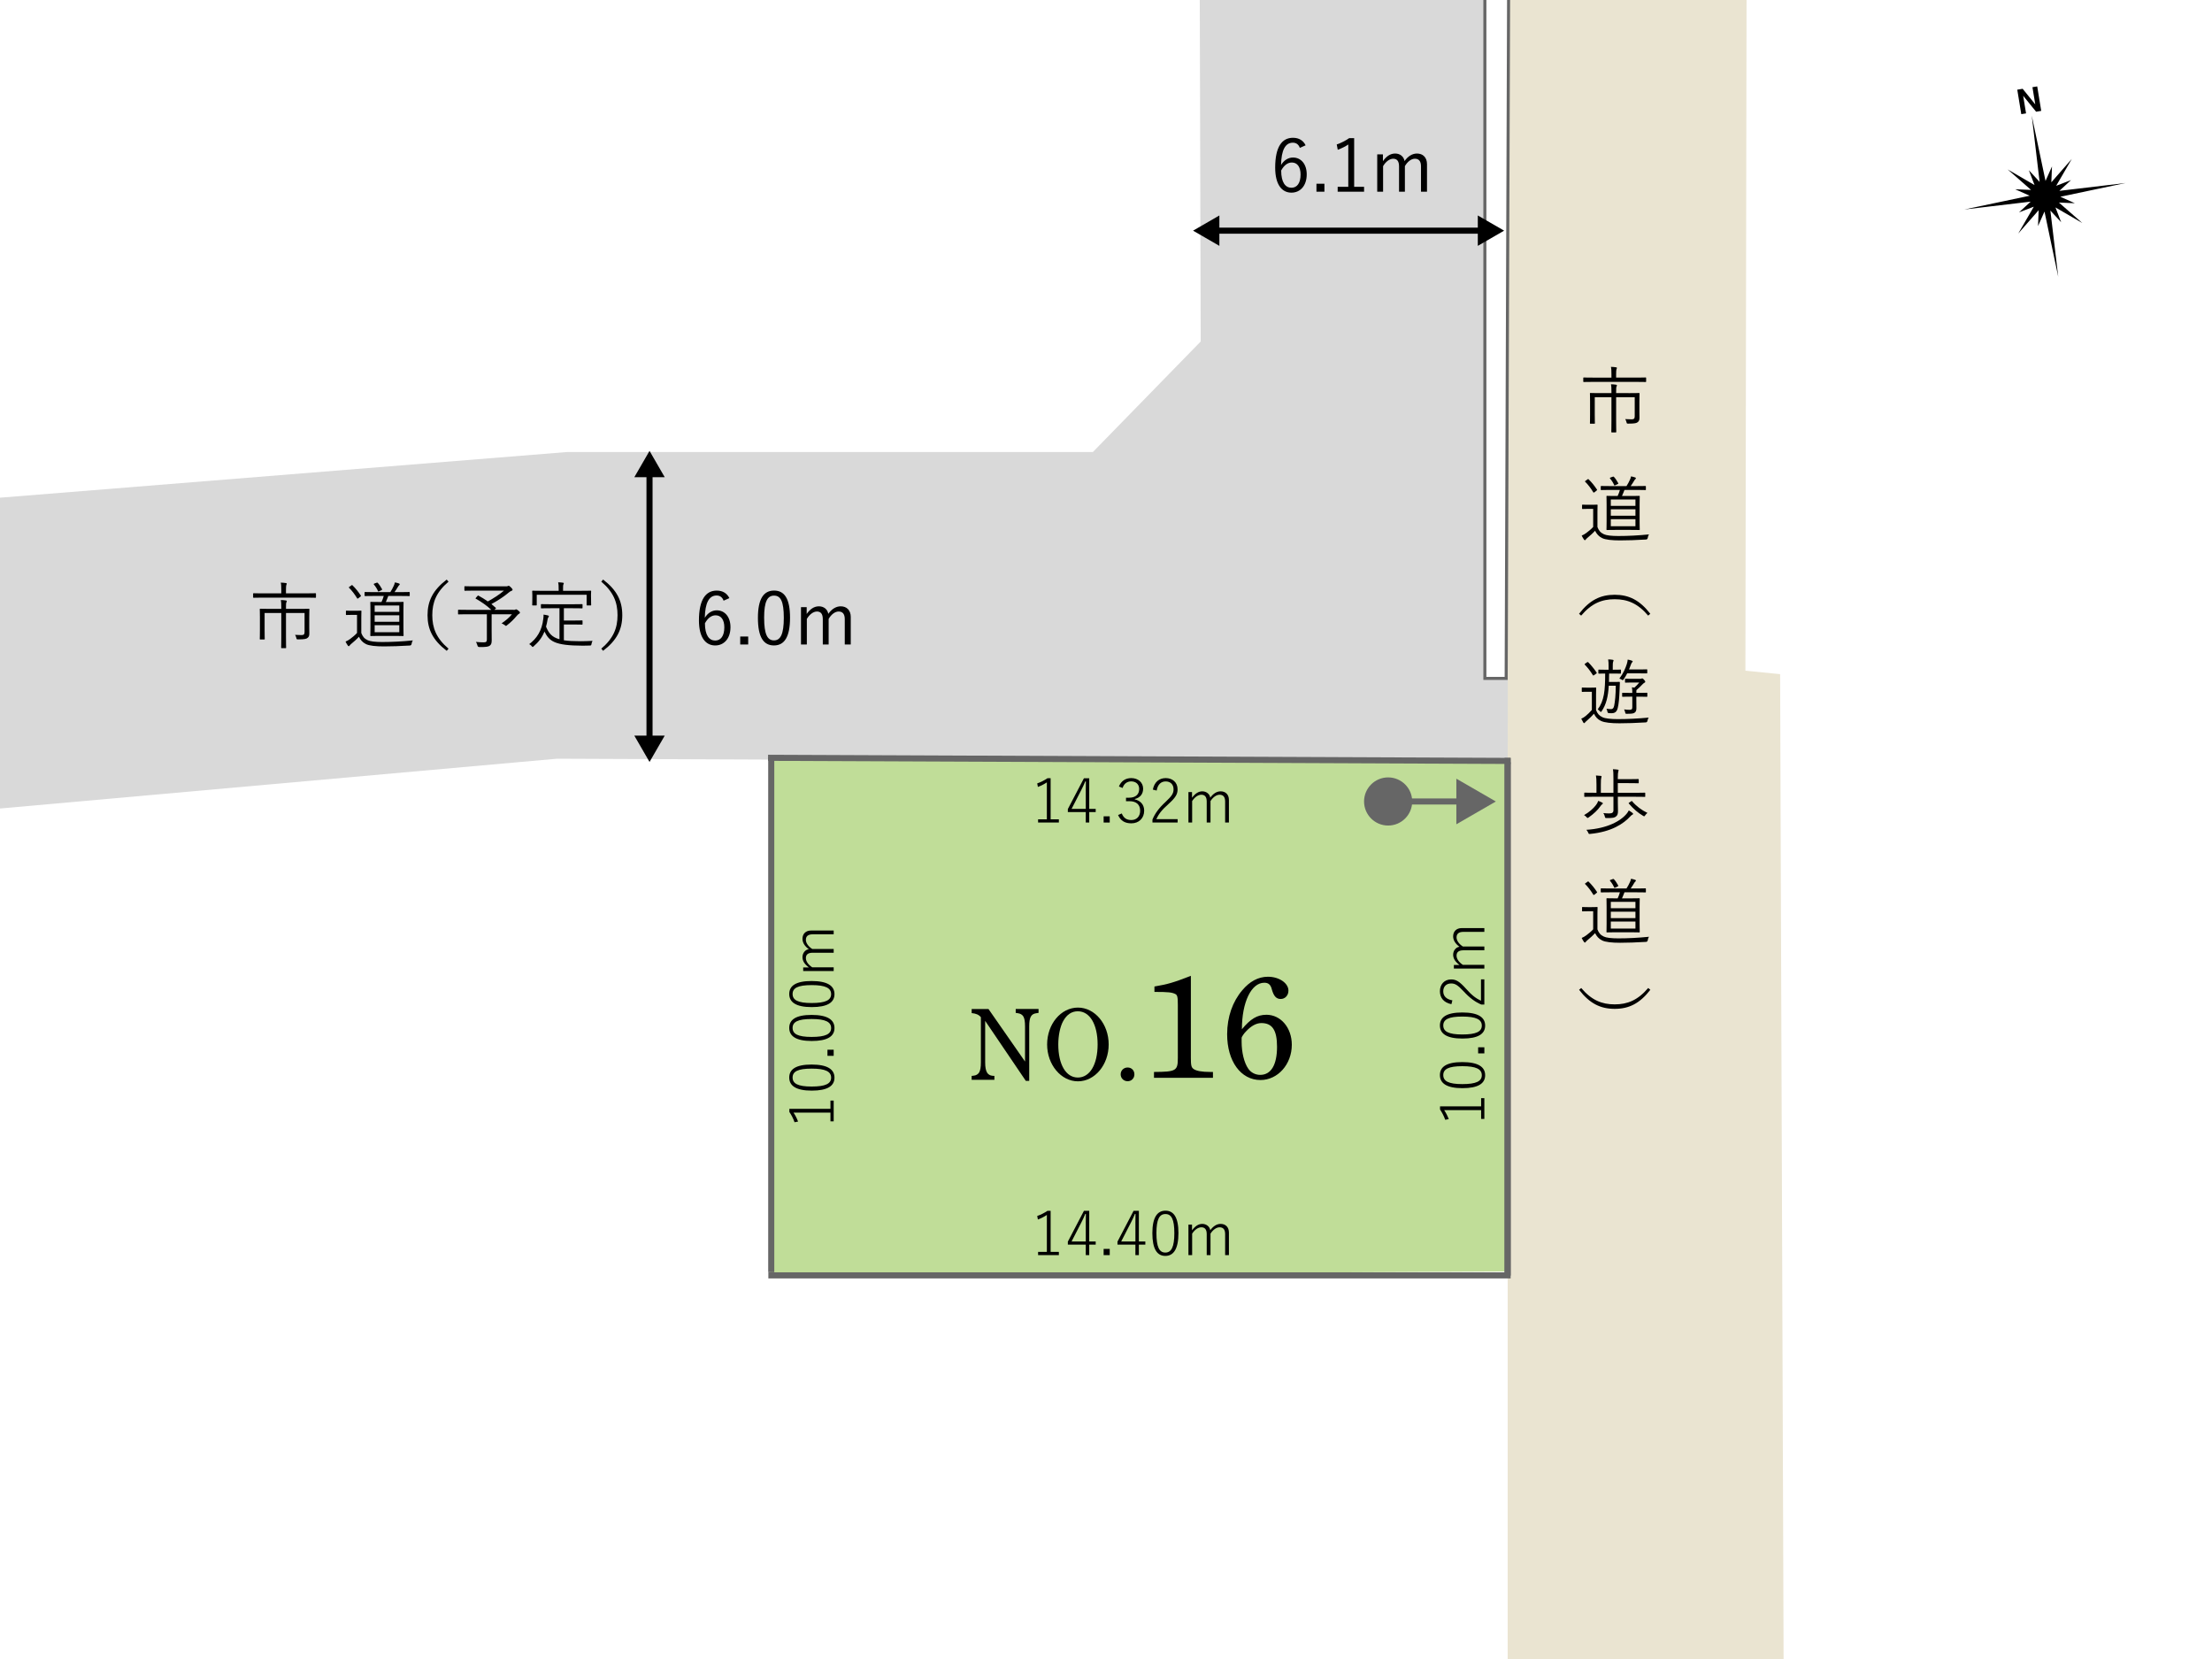 <?xml version="1.0" encoding="UTF-8"?> <svg xmlns="http://www.w3.org/2000/svg" id="_レイヤー_1" viewBox="0 0 1280 960"><defs><style>.cls-1,.cls-2,.cls-3,.cls-4,.cls-5{stroke-miterlimit:10;}.cls-1,.cls-2,.cls-3,.cls-5{fill:none;stroke-width:3.53px;}.cls-1,.cls-3,.cls-4,.cls-5{stroke:#666;}.cls-2{stroke:#000;}.cls-2,.cls-3{stroke-linecap:round;}.cls-4{stroke-width:1.76px;}.cls-4,.cls-6{fill:#fff;}.cls-7,.cls-8,.cls-9,.cls-10,.cls-6,.cls-11{stroke-width:0px;}.cls-8{fill:#d9d9d9;}.cls-9{fill:#c0dd98;}.cls-10{fill:#666;}.cls-11{fill:#eae4d1;}.cls-5{stroke-linecap:square;}</style></defs><rect class="cls-6" width="1280" height="960"></rect><polygon class="cls-9" points="445.79 738.01 874.55 735.73 874.55 439.37 446.27 439.37 445.79 738.01"></polygon><path class="cls-8" d="M-24.83,470.07l347.13-31.03,553.21,2.31-2.5-455.88-178.8-3.98.59,216.12-62.39,63.95h-304.15l-353.14,28.44.06,180.07Z"></path><polygon class="cls-11" points="872.43 961.71 872.44 442.85 873.01 -14.53 1010.69 -14.83 1010 388.1 1030.09 390.11 1032.1 961.71 872.43 961.71"></polygon><line class="cls-5" x1="872.38" y1="440.31" x2="446.21" y2="438.52"></line><polygon class="cls-4" points="871.56 392.56 859.24 392.56 859.24 -14.83 873.01 -14.53 871.56 392.56"></polygon><polyline class="cls-5" points="872.38 440.31 872.38 738.01 446.38 738.01"></polyline><line class="cls-1" x1="446.29" y1="438.2" x2="446.29" y2="736.17"></line><line class="cls-5" x1="872.44" y1="442.85" x2="872.44" y2="736.38"></line><path class="cls-7" d="M570.08,590.75v24c0,2.84.36,4.62,1.07,5.87.65,1.13,1.78,1.78,3.2,1.9l1.07.06v2.25h-13.16v-2.25l1.07-.12c1.48-.12,2.67-.83,3.32-1.96.65-1.3.95-2.96.95-5.75v-26.14c-1.24-1.48-2.84-2.13-5.33-2.37v-2.37h9.72l21.16,30.4v-20.33c0-2.84-.3-4.62-1.01-5.81-.65-1.07-1.84-1.66-3.26-1.84l-1.13-.18v-2.25h13.22v2.25l-1.13.18c-3.2.36-4.27,2.37-4.27,7.65v31.53h-1.96l-23.53-34.73Z"></path><path class="cls-7" d="M623.77,583.05c9.78,0,17.78,9.54,17.78,21.33s-8,21.34-17.78,21.34-17.84-9.6-17.84-21.34,7.94-21.33,17.84-21.33ZM623.71,623.53c6.93,0,11.44-7.53,11.44-19.14s-4.5-19.2-11.44-19.2c-3.62,0-6.4,1.9-8.53,5.75-1.72,3.14-2.79,8.24-2.79,13.45,0,11.62,4.45,19.14,11.32,19.14Z"></path><path class="cls-7" d="M656.43,621.69c0,2.25-1.66,3.97-3.91,3.97s-4.03-1.72-4.03-3.97,1.72-3.97,4.03-3.97,3.91,1.72,3.91,3.97Z"></path><path class="cls-7" d="M689.1,611.5c0,5.17.25,6.1,1.61,7.11,1.61,1.1,4.66,1.69,9.74,1.69h1.44v3.39h-34.12v-3.39c12.87-.08,13.8-.68,13.8-8.13v-30.65c0-4.57-.25-5.76-1.52-6.35-1.95-.93-3.89-1.19-12.02-1.19v-3.13c7.62-1.27,11.35-2.37,21.08-6.18v46.82Z"></path><path class="cls-7" d="M732.79,587.2c8.38,0,14.73,7.54,14.73,17.36,0,11.35-8.13,20.41-18.12,20.41-11.43,0-19.3-10.92-19.3-26.5,0-10.08,3.22-18.97,8.72-25.4,4.23-5.08,9.23-7.87,14.9-7.87,6.52,0,11.85,3.73,11.85,8.04,0,2.79-1.95,4.83-4.49,4.83s-3.98-1.61-5.08-5.42c-.68-2.88-2.03-3.98-4.4-3.98-7.54,0-12.96,11.26-12.96,26.92,4.91-5.93,8.81-8.38,14.14-8.38ZM718.48,602.94c0,5.93,1.44,12.02,3.81,15.41,1.52,2.29,4.15,3.64,6.94,3.64,6.27,0,9.74-5.76,9.74-16.26,0-9.57-2.71-13.72-9.06-13.72-2.96,0-6.01,1.69-8.89,4.83-1.02.93-2.54,3.22-2.54,3.64v2.46Z"></path><line class="cls-2" x1="703.04" y1="133.47" x2="857.72" y2="133.47"></line><polygon class="cls-7" points="705.61 142.27 690.38 133.47 705.61 124.68 705.61 142.27"></polygon><polygon class="cls-7" points="855.15 142.27 870.38 133.47 855.15 124.68 855.15 142.27"></polygon><path class="cls-7" d="M752.17,85.57c-.76-2.12-2.24-3-4.06-3-4.4,0-6.65,4.36-6.82,12.91,1.78-2.92,4.28-4.32,6.94-4.32,4.61,0,7.92,3.77,7.92,9.74,0,6.56-3.72,10.58-8.85,10.58-5.46,0-9.4-4.53-9.4-14.48,0-12.11,3.98-17.27,10.29-17.27,3.56,0,6.01,1.65,7.32,4.36l-3.34,1.48ZM747.3,108.64c3.26,0,5.29-2.67,5.29-7.66,0-4.4-1.91-6.94-5.04-6.94-2.33,0-4.44,1.44-6.18,4.61,0,6.94,2.46,9.99,5.93,9.99Z"></path><path class="cls-7" d="M766.39,110.93h-4.61v-4.61h4.61v4.61Z"></path><path class="cls-7" d="M783.58,108.09h5.76v2.84h-15.28v-2.84h6.14v-24.47c-1.61,1.1-3.72,2.16-6.09,3.05l-.59-3.09c2.58-.85,5.04-2.16,7.2-3.64h2.88v28.15Z"></path><path class="cls-7" d="M800.26,93.24c1.99-2.79,4.23-4.4,7.07-4.4s4.99,1.74,5.42,4.36c1.9-2.67,4.36-4.36,7.2-4.36,3.43,0,5.8,2.24,5.8,6.18v15.92h-3.47v-14.69c0-3.05-1.31-4.4-3.56-4.4-2.07,0-4.27,1.69-5.76,4.28v14.81h-3.39v-14.69c0-3.13-1.27-4.4-3.39-4.4-1.99,0-4.23,1.57-5.84,4.28v14.81h-3.39v-21.63h3.3v3.94Z"></path><line class="cls-2" x1="375.85" y1="428.25" x2="375.85" y2="273.56"></line><polygon class="cls-7" points="384.65 425.68 375.86 440.91 367.06 425.68 384.65 425.68"></polygon><polygon class="cls-7" points="384.65 276.14 375.86 260.91 367.06 276.14 384.65 276.14"></polygon><path class="cls-7" d="M418.72,347.59c-.76-2.12-2.24-3-4.06-3-4.4,0-6.65,4.36-6.82,12.91,1.78-2.92,4.28-4.32,6.94-4.32,4.61,0,7.92,3.77,7.92,9.74,0,6.56-3.72,10.58-8.85,10.58-5.46,0-9.4-4.53-9.4-14.48,0-12.11,3.98-17.27,10.29-17.27,3.56,0,6.01,1.65,7.32,4.36l-3.34,1.48ZM413.85,370.66c3.26,0,5.29-2.67,5.29-7.66,0-4.4-1.91-6.94-5.04-6.94-2.33,0-4.44,1.44-6.18,4.61,0,6.94,2.46,9.99,5.93,9.99Z"></path><path class="cls-7" d="M432.95,372.94h-4.61v-4.61h4.61v4.61Z"></path><path class="cls-7" d="M457.16,357.45c0,11.22-3.3,16.04-9.31,16.04s-9.27-4.74-9.27-15.96,3.43-15.79,9.35-15.79,9.23,4.53,9.23,15.7ZM442.18,357.49c0,9.48,1.86,13.08,5.67,13.08s5.71-3.6,5.71-13.08-1.82-12.83-5.63-12.83-5.76,3.3-5.76,12.83Z"></path><path class="cls-7" d="M466.81,355.25c1.99-2.79,4.23-4.4,7.07-4.4s4.99,1.74,5.42,4.36c1.9-2.67,4.36-4.36,7.2-4.36,3.43,0,5.8,2.24,5.8,6.18v15.92h-3.47v-14.69c0-3.05-1.31-4.4-3.56-4.4-2.07,0-4.27,1.69-5.76,4.28v14.81h-3.39v-14.69c0-3.13-1.27-4.4-3.39-4.4-1.99,0-4.23,1.57-5.84,4.28v14.81h-3.39v-21.63h3.3v3.94Z"></path><path class="cls-7" d="M182.84,345.57c0,.3-.04.34-.34.34-.25,0-1.57-.08-5.59-.08h-24.51c-4.02,0-5.38.08-5.59.08-.3,0-.34-.04-.34-.34v-1.95c0-.3.04-.34.34-.34.21,0,1.57.08,5.59.08h10.37v-1.9c0-2.16-.04-3.26-.3-4.32,1.02.04,2.03.08,2.96.25.3.04.51.17.51.3,0,.3-.13.51-.25.8-.13.42-.21,1.06-.21,2.96v1.9h11.43c4.02,0,5.33-.08,5.59-.08.3,0,.34.04.34.34v1.95ZM172.64,352.34c4.32,0,5.84-.08,6.05-.08.3,0,.34.04.34.34,0,.25-.08,1.57-.08,4.78v5.54c0,1.27.04,2.54.04,3.6,0,1.23-.21,1.95-.93,2.54-.68.63-1.69.93-5.54.93-.8,0-.85-.04-1.02-.76-.17-.72-.42-1.4-.76-1.86,1.35.08,2.67.13,3.68.13,1.31,0,1.82-.38,1.82-1.78v-11.01h-10.75v13.76c0,4.23.08,6.05.08,6.26,0,.3-.04.34-.34.34h-2.2c-.3,0-.34-.04-.34-.34,0-.21.08-2.03.08-6.26v-13.76h-9.65v9.91c0,3.64.08,4.87.08,5.08,0,.3-.04.34-.34.34h-2.24c-.25,0-.3-.04-.3-.34,0-.21.08-1.27.08-5.04v-7.58c0-3.13-.08-4.23-.08-4.49,0-.3.04-.34.3-.34s1.74.08,6.05.08h6.1v-.8c0-2.16-.04-3.26-.25-4.32,1.02.04,1.95.08,2.92.25.3.04.51.17.51.34,0,.25-.13.51-.25.8-.17.38-.21,1.02-.21,2.88v.85h7.15Z"></path><path class="cls-7" d="M209.05,366.26c.8,2.12,1.78,3.3,3.68,4.19,1.48.72,4.4,1.06,8.42,1.06,5.42,0,11.51-.3,17.78-.93-.42.55-.68,1.31-.76,2.03q-.17.89-1.02.93c-5.5.34-10.71.51-14.98.51-4.66,0-8.51-.38-10.41-1.35-1.91-.93-3.17-2.41-4.06-4.23-1.35,1.48-2.92,2.84-4.53,4.19-.47.42-.68.63-.85.89s-.34.38-.51.38-.3-.08-.51-.34c-.47-.64-.97-1.52-1.35-2.33.97-.38,1.82-.89,2.67-1.52,1.31-.97,2.79-2.16,3.98-3.47v-10.46h-3.13c-2.2,0-2.75.08-2.92.08-.34,0-.38-.04-.38-.34v-1.86c0-.3.04-.34.38-.34.17,0,.72.08,2.92.08h2.29c2.2,0,2.84-.08,3.05-.08.3,0,.34.04.34.34,0,.21-.08,1.31-.08,3.94v8.63ZM203.25,338.79c.42-.3.46-.34.72-.08,1.74,1.69,3.34,3.64,4.83,5.93.17.25.13.3-.3.64l-1.06.85c-.51.38-.59.38-.8.04-1.31-2.16-3.05-4.49-4.66-6.05-.25-.21-.21-.3.25-.59l1.02-.72ZM237.11,344.55c0,.34-.04.38-.34.38-.25,0-1.69-.08-5.93-.08h-6.14c-.47,1.19-.93,2.41-1.44,3.51h4.61c3.81,0,5.12-.08,5.33-.08.3,0,.34.04.34.34,0,.21-.08,1.4-.08,4.7v9.74c0,3.3.08,4.44.08,4.66,0,.3-.04.34-.34.34-.21,0-1.52-.08-5.33-.08h-7.92c-3.77,0-5.12.08-5.33.08-.3,0-.34-.04-.34-.34,0-.21.08-1.35.08-4.66v-9.74c0-3.3-.08-4.49-.08-4.7,0-.3.04-.34.34-.34.21,0,1.57.08,5.33.08h.8c.55-1.14.97-2.29,1.31-3.51h-4.7c-4.4,0-5.84.08-6.05.08-.3,0-.34-.04-.34-.38v-1.61c0-.34.04-.38.34-.38.21,0,1.65.08,6.05.08h8.51c.8-1.27,1.44-2.41,2.03-3.77.25-.55.47-1.1.59-1.86.85.17,1.65.34,2.41.63.25.08.42.25.42.47,0,.25-.17.38-.38.55s-.42.51-.63.85c-.47.8-1.23,2.03-2.03,3.13h2.54c4.23,0,5.67-.08,5.93-.08.3,0,.34.04.34.38v1.61ZM217.85,337.23c.38-.13.51-.17.72.04.85.89,1.82,2.33,2.5,3.64.17.3.04.38-.3.55l-1.27.63c-.55.25-.59.3-.76-.04-.55-1.27-1.35-2.58-2.37-3.81-.21-.25-.17-.42.34-.59l1.14-.42ZM231.06,350.39h-14.26v3.68h14.26v-3.68ZM231.06,356.06h-14.26v3.73h14.26v-3.73ZM231.06,361.78h-14.26v4.06h14.26v-4.06Z"></path><path class="cls-7" d="M259.55,336.59c-7.11,6.05-9.4,11.98-9.4,19.39s2.29,13.33,9.4,19.39l-1.06,1.23c-8-6.14-11.09-12.36-11.09-20.61s3.09-14.48,11.09-20.61l1.06,1.23Z"></path><path class="cls-7" d="M297.1,352.93c.63,0,.85-.04,1.06-.17.17-.08.34-.17.51-.17.21,0,.51.13,1.35.8.72.63.85.8.85,1.14,0,.21-.13.42-.51.63-.42.21-.72.47-1.52,1.4-1.57,1.86-3.09,3.43-5.46,5.25-.3.25-.47.38-.59.38-.17,0-.34-.17-.72-.47-.47-.34-1.27-.8-1.82-1.02,2.37-1.57,4.61-3.51,6.01-5.25h-11.77v9.27c0,2.37.04,4.23.04,5.8,0,1.78-.34,2.5-1.1,3.09-.85.63-2.16.85-6.05.8q-.89,0-1.1-.89c-.17-.68-.51-1.48-.85-2.07,1.69.17,3.05.25,4.4.25,1.44,0,1.9-.34,1.9-1.65v-14.6h-10.71c-4.02,0-5.42.08-5.63.08-.3,0-.34-.04-.34-.34v-2.03c0-.3.04-.34.34-.34.21,0,1.61.08,5.63.08h13.29c-2.58-2.46-5.84-4.7-8.93-6.43-.34-.17-.3-.17.08-.64l.85-.97c.3-.34.38-.3.59-.17,1.74.93,3.6,2.07,5.38,3.34,3.68-2.03,7.03-4.23,9.35-6.26h-16.63c-4.28,0-5.71.08-5.97.08s-.3-.04-.3-.34v-1.95c0-.3.04-.34.3-.34s1.69.08,5.97.08h17.74c.51,0,.8-.04,1.02-.13.21-.08.42-.21.59-.21.25,0,.63.25,1.31.93.76.76.93,1.06.93,1.4,0,.3-.17.42-.59.59-.59.21-1.02.51-1.48.89-2.58,2.2-6.26,4.7-10.16,6.77.89.72,1.74,1.48,2.54,2.2.25.21.17.21-.21.59l-.59.55h11Z"></path><path class="cls-7" d="M326.27,370.5c2.46.38,5.54.55,9.57.55,2.12,0,4.53-.08,7.03-.21-.3.59-.47,1.19-.59,1.78-.17.85-.17.89-1.02.93-1.35.04-2.67.08-3.98.08-16.72-.04-19.43-2.71-22.22-8.17-1.4,3.51-3.43,6.09-6.22,8.51-.3.25-.47.42-.59.42-.17,0-.3-.17-.59-.51-.42-.51-.89-.89-1.44-1.14,4.36-3.22,7.41-7.83,8.17-14.73.13-.97.17-1.57.13-2.37.97.13,1.74.3,2.46.47.51.13.63.25.63.46,0,.25-.17.47-.3.68-.17.21-.34.59-.42,1.06-.25,1.57-.55,3-.93,4.32,1.57,3.72,3.3,6.05,7.79,7.28v-17.95h-4.57c-4.23,0-5.59.08-5.8.08-.34,0-.38-.04-.38-.34v-1.78c0-.3.04-.34.38-.34.21,0,1.57.08,5.8.08h11.77c4.19,0,5.59-.08,5.8-.08.3,0,.34.04.34.34v1.78c0,.3-.04.34-.34.34-.21,0-1.61-.08-5.8-.08h-4.66v7.11h6.31c3.01,0,3.89-.08,4.15-.08.3,0,.34.04.34.34v1.78c0,.3-.04.34-.34.34-.25,0-1.14-.08-4.15-.08h-6.31v9.14ZM342.01,345.65c0,3.6.08,4.11.08,4.36,0,.3-.04.34-.34.34h-1.95c-.3,0-.34-.04-.34-.34v-5.84h-28.87v5.84c0,.3-.04.34-.34.34h-1.95c-.3,0-.34-.04-.34-.34,0-.25.08-.76.08-4.36v-1.31c0-1.4-.08-1.99-.08-2.24s.04-.3.34-.3c.21,0,1.65.08,5.84.08h9.14v-.59c0-2.16-.04-3.3-.3-4.32,1.14.04,1.95.08,2.75.21.34.04.51.17.51.34,0,.3-.13.47-.25.76-.17.42-.17,1.06-.17,3v.59h10.03c4.19,0,5.63-.08,5.88-.08.3,0,.34.04.34.3s-.08.85-.08,1.95v1.61Z"></path><path class="cls-7" d="M349,335.37c8,6.14,11.09,12.36,11.09,20.61s-3.09,14.48-11.09,20.61l-1.06-1.23c7.11-6.05,9.4-11.98,9.4-19.39s-2.29-13.33-9.4-19.39l1.06-1.23Z"></path><path class="cls-7" d="M952.55,220.72c0,.3-.04.34-.34.34-.25,0-1.57-.08-5.59-.08h-24.51c-4.02,0-5.38.08-5.59.08-.3,0-.34-.04-.34-.34v-1.95c0-.3.04-.34.34-.34.21,0,1.57.08,5.59.08h10.37v-1.9c0-2.16-.04-3.26-.3-4.32,1.02.04,2.03.08,2.96.25.3.04.51.17.51.3,0,.3-.13.51-.25.8-.13.42-.21,1.06-.21,2.96v1.9h11.43c4.02,0,5.33-.08,5.59-.08.3,0,.34.04.34.34v1.95ZM942.35,227.49c4.32,0,5.84-.08,6.05-.08.3,0,.34.04.34.34,0,.25-.08,1.57-.08,4.78v5.54c0,1.27.04,2.54.04,3.6,0,1.23-.21,1.95-.93,2.54-.68.63-1.69.93-5.54.93-.8,0-.85-.04-1.02-.76-.17-.72-.42-1.4-.76-1.86,1.35.08,2.67.13,3.68.13,1.31,0,1.82-.38,1.82-1.78v-11.01h-10.75v13.76c0,4.23.08,6.05.08,6.26,0,.3-.04.34-.34.34h-2.2c-.3,0-.34-.04-.34-.34,0-.21.08-2.03.08-6.26v-13.76h-9.65v9.91c0,3.64.08,4.87.08,5.08,0,.3-.04.34-.34.34h-2.24c-.25,0-.3-.04-.3-.34,0-.21.08-1.27.08-5.04v-7.58c0-3.13-.08-4.23-.08-4.49,0-.3.04-.34.3-.34s1.74.08,6.05.08h6.1v-.8c0-2.16-.04-3.26-.25-4.32,1.02.04,1.95.08,2.92.25.3.04.51.17.51.34,0,.25-.13.51-.25.8-.17.38-.21,1.02-.21,2.88v.85h7.15Z"></path><path class="cls-7" d="M924.36,304.92c.8,2.12,1.78,3.3,3.68,4.19,1.48.72,4.4,1.06,8.42,1.06,5.42,0,11.51-.3,17.78-.93-.42.55-.68,1.31-.76,2.03q-.17.89-1.02.93c-5.5.34-10.71.51-14.98.51-4.66,0-8.51-.38-10.41-1.35-1.91-.93-3.17-2.41-4.06-4.23-1.35,1.48-2.92,2.84-4.53,4.19-.47.42-.68.63-.85.89s-.34.38-.51.38-.3-.08-.51-.34c-.47-.63-.97-1.52-1.35-2.33.97-.38,1.82-.89,2.67-1.52,1.31-.97,2.79-2.16,3.98-3.47v-10.46h-3.13c-2.2,0-2.75.08-2.92.08-.34,0-.38-.04-.38-.34v-1.86c0-.3.04-.34.38-.34.17,0,.72.08,2.92.08h2.29c2.2,0,2.84-.08,3.05-.08.3,0,.34.04.34.34,0,.21-.08,1.31-.08,3.94v8.63ZM918.56,277.45c.42-.3.46-.34.72-.08,1.74,1.69,3.34,3.64,4.83,5.93.17.25.13.3-.3.63l-1.06.85c-.51.38-.59.38-.8.04-1.31-2.16-3.05-4.49-4.66-6.05-.25-.21-.21-.3.25-.59l1.02-.72ZM952.43,283.2c0,.34-.04.38-.34.38-.25,0-1.69-.08-5.93-.08h-6.14c-.47,1.18-.93,2.41-1.44,3.51h4.61c3.81,0,5.12-.08,5.33-.08.3,0,.34.04.34.34,0,.21-.08,1.4-.08,4.7v9.74c0,3.3.08,4.44.08,4.66,0,.3-.04.34-.34.34-.21,0-1.52-.08-5.33-.08h-7.92c-3.77,0-5.12.08-5.33.08-.3,0-.34-.04-.34-.34,0-.21.08-1.35.08-4.66v-9.74c0-3.3-.08-4.49-.08-4.7,0-.3.04-.34.34-.34.21,0,1.57.08,5.33.08h.8c.55-1.14.97-2.29,1.31-3.51h-4.7c-4.4,0-5.84.08-6.05.08-.3,0-.34-.04-.34-.38v-1.61c0-.34.04-.38.34-.38.21,0,1.65.08,6.05.08h8.51c.8-1.27,1.44-2.41,2.03-3.77.25-.55.47-1.1.59-1.86.85.17,1.65.34,2.41.63.25.08.42.25.42.47,0,.25-.17.38-.38.55-.21.17-.42.51-.63.85-.47.8-1.23,2.03-2.03,3.13h2.54c4.23,0,5.67-.08,5.93-.08.3,0,.34.04.34.38v1.61ZM933.17,275.88c.38-.13.51-.17.72.04.85.89,1.82,2.33,2.5,3.64.17.3.04.38-.3.55l-1.27.63c-.55.25-.59.3-.76-.04-.55-1.27-1.35-2.58-2.37-3.81-.21-.25-.17-.42.34-.59l1.14-.42ZM946.37,289.04h-14.26v3.68h14.26v-3.68ZM946.37,294.72h-14.26v3.72h14.26v-3.72ZM946.37,300.43h-14.26v4.06h14.26v-4.06Z"></path><path class="cls-7" d="M913.74,355.17c6.14-7.92,12.36-11,20.61-11s14.48,3.09,20.61,11l-1.23,1.06c-6.05-7.11-11.98-9.48-19.39-9.48s-13.33,2.37-19.39,9.48l-1.23-1.06Z"></path><path class="cls-7" d="M923.56,410.88c.85,2.12,1.82,3.26,3.72,4.15,1.48.72,4.78,1.1,8.85,1.1,5.42,0,11.73-.3,17.95-.89-.42.51-.63,1.14-.76,1.86q-.17.89-1.02.93c-5.5.34-10.88.51-15.2.51-4.66,0-8.59-.38-10.62-1.35-1.95-.89-3.17-2.24-4.11-4.19-1.19,1.35-2.41,2.54-4.23,4.15-.47.42-.8.68-.93.89-.13.25-.3.42-.51.42-.17,0-.34-.13-.51-.38-.42-.68-.76-1.35-1.18-2.2.85-.34,1.69-.85,2.5-1.52,1.31-1.1,2.37-2.07,3.64-3.56v-10.5h-2.75c-2.12,0-2.58.08-2.75.08-.3,0-.34-.04-.34-.34v-1.86c0-.3.04-.34.34-.34.17,0,.63.08,2.75.08h2.03c2.12,0,2.67-.08,2.88-.08.3,0,.34.04.34.34,0,.21-.08,1.31-.08,3.98v8.72ZM918.31,383.28c.38-.25.51-.25.72-.08,1.74,1.74,3.34,3.73,4.87,5.97.21.3.08.38-.3.68l-1.06.76c-.51.38-.59.38-.8.08-1.44-2.33-3-4.36-4.61-6.01-.21-.25-.3-.34.17-.68l1.02-.72ZM937.99,389.5c0,.25-.04.3-.34.3-.25,0-1.1-.04-4.06-.04h-2.46c0,1.74-.04,3.34-.08,4.87h3.43c1.86,0,2.29-.08,2.5-.08.3,0,.38.08.38.38-.08,1.48-.17,3.34-.17,4.4-.17,4.49-.47,8.04-1.06,10.33-.55,2.33-1.74,3.05-3.6,3.05-.51,0-.97,0-1.57-.04q-.68-.08-.8-.8c-.13-.72-.3-1.23-.55-1.78,1.1.17,1.82.25,2.67.25.93,0,1.48-.55,1.78-1.95.51-2.62.89-6.14.93-11.6h-4.06c-.38,6.22-1.44,10.84-4.11,14.77-.17.25-.3.42-.47.42-.13,0-.3-.17-.55-.42-.42-.47-.76-.72-1.27-1.06,3.77-5.04,4.32-10.92,4.32-20.74-2.54,0-3.43.04-3.6.04-.3,0-.34-.04-.34-.3v-1.69c0-.3.04-.34.34-.34.21,0,1.1.08,4.06.08h1.52v-2.03c0-1.57-.04-2.88-.25-3.94,1.02,0,1.65.08,2.58.21.34.04.55.17.55.34,0,.3-.13.51-.25.8-.17.38-.21,1.23-.21,2.58v2.03h.38c2.96,0,3.77-.08,4.02-.08.3,0,.34.04.34.34v1.69ZM953.19,389.38c0,.3-.04.3-.34.3-.21,0-1.19-.04-4.32-.04h-6.94c-.55,1.14-1.23,2.24-2.03,3.43-.25.34-.38.51-.55.51-.13,0-.34-.13-.68-.34-.47-.3-.89-.47-1.27-.55,2.41-3.22,3.51-6.01,4.28-8.34.34-1.02.46-1.78.55-2.67.97.17,1.61.34,2.2.55.47.17.68.3.68.51s-.13.34-.34.55c-.25.21-.42.59-.63,1.14-.38,1.02-.72,1.99-1.14,2.96h5.88c3.13,0,4.11-.08,4.32-.08.3,0,.34.04.34.34v1.74ZM953.23,402.88c0,.3-.04.34-.34.34-.21,0-1.18-.08-4.36-.08h-1.65v.93c0,1.52.04,3.64.04,5.67,0,1.4-.25,2.12-1.1,2.71-.68.47-1.86.59-4.36.59-.89,0-.89-.04-1.02-.76-.13-.64-.38-1.27-.63-1.78,1.19.17,2.12.25,3.09.25,1.23,0,1.65-.3,1.65-1.52v-6.1h-1.14c-3.17,0-4.15.08-4.4.08-.3,0-.34-.04-.34-.34v-1.65c0-.3.04-.34.34-.34.25,0,1.23.08,4.4.08h1.14v-.17c0-1.18-.04-2.12-.21-3.09l1.4.21c1.06-.93,1.95-1.86,2.84-2.96h-4.27c-2.67,0-3.43.08-3.64.08-.3,0-.34-.04-.34-.34v-1.61c0-.3.04-.34.34-.34.21,0,.97.08,3.64.08h4.53c.55,0,.76,0,.97-.13.13-.04.25-.13.47-.13.25,0,.55.17,1.1.8.55.68.68.89.68,1.14,0,.3-.3.51-.59.64-.3.13-.63.46-1.14.97-1.06,1.14-2.12,2.12-3.39,3.22-.04.17-.04.38-.04.76v.85h1.65c3.17,0,4.15-.08,4.36-.08.3,0,.34.04.34.34v1.65Z"></path><path class="cls-7" d="M927.03,465.45c-.25.17-.68.72-.89,1.02-1.61,2.33-3.94,4.49-6.81,6.52-.3.21-.51.34-.63.34-.21,0-.38-.21-.68-.55-.38-.47-.89-.8-1.4-1.1,3.09-1.74,5.38-3.89,6.65-5.5.93-1.14,1.31-2.03,1.57-2.75.89.34,1.61.63,2.33,1.02.25.13.34.25.34.47s-.21.38-.47.55ZM952.05,460.79c0,.3-.04.34-.34.34-.21,0-1.61-.08-5.67-.08h-9.86v3.13c0,1.9.08,3.72.08,5.21s-.25,2.37-1.1,3.05c-.89.72-1.69.97-5.46.93-.8,0-.85-.04-1.06-.93-.17-.76-.46-1.4-.85-1.95,1.44.17,2.33.21,3.39.21,1.82,0,2.46-.59,2.46-1.91v-7.75h-10.88c-4.11,0-5.46.08-5.67.08-.3,0-.34-.04-.34-.34v-1.78c0-.3.04-.34.34-.34.21,0,1.57.08,5.67.08h1.06v-4.7c0-2.88-.08-3.94-.3-5.29,1.06.04,1.99.13,2.79.21.3.04.46.17.46.38s-.08.42-.17.72c-.17.51-.25,1.48-.25,3.85v4.83h7.28v-8.34c0-2.84-.04-3.94-.3-5.29,1.06.04,2.03.13,2.84.25.25.04.46.13.46.34s-.08.42-.17.72c-.17.55-.3,1.4-.3,3.77v.68h6.18c3.98,0,5.33-.08,5.59-.08.3,0,.34.04.34.34v1.82c0,.25-.04.3-.34.3-.25,0-1.61-.08-5.59-.08h-6.18v5.59h9.86c4.06,0,5.46-.08,5.67-.08.3,0,.34.04.34.34v1.78ZM944.55,471.46c-.3.13-.59.34-.97.76-4.15,4.57-11.17,9.14-23.41,10.33-.8.08-.8.04-1.14-.76-.25-.63-.63-1.14-1.06-1.61,12.11-.76,19.98-5.12,23.45-9.48.47-.59.8-1.14,1.1-1.74.85.51,1.61,1.02,2.12,1.44.25.21.38.38.38.59s-.21.38-.47.47ZM943.83,463.71c.38-.25.42-.3.63-.04,2.41,2.84,5.54,5.16,8.85,6.73-.51.42-.97.85-1.31,1.4-.25.38-.38.55-.55.55s-.34-.08-.63-.25c-2.88-1.69-5.5-3.85-8.3-7.15-.17-.21-.13-.3.34-.59l.97-.63Z"></path><path class="cls-7" d="M924.36,537.75c.8,2.12,1.78,3.3,3.68,4.19,1.48.72,4.4,1.06,8.42,1.06,5.42,0,11.51-.3,17.78-.93-.42.55-.68,1.31-.76,2.03q-.17.89-1.02.93c-5.5.34-10.71.51-14.98.51-4.66,0-8.51-.38-10.41-1.35-1.91-.93-3.17-2.41-4.06-4.23-1.35,1.48-2.92,2.84-4.53,4.19-.47.42-.68.63-.85.89s-.34.38-.51.38-.3-.08-.51-.34c-.47-.64-.97-1.52-1.35-2.33.97-.38,1.82-.89,2.67-1.52,1.31-.97,2.79-2.16,3.98-3.47v-10.46h-3.13c-2.2,0-2.75.08-2.92.08-.34,0-.38-.04-.38-.34v-1.86c0-.3.04-.34.38-.34.17,0,.72.08,2.92.08h2.29c2.2,0,2.84-.08,3.05-.08.3,0,.34.04.34.34,0,.21-.08,1.31-.08,3.94v8.63ZM918.56,510.28c.42-.3.46-.34.72-.08,1.74,1.69,3.34,3.64,4.83,5.93.17.25.13.3-.3.64l-1.06.85c-.51.38-.59.38-.8.04-1.31-2.16-3.05-4.49-4.66-6.05-.25-.21-.21-.3.25-.59l1.02-.72ZM952.43,516.04c0,.34-.04.38-.34.38-.25,0-1.69-.08-5.93-.08h-6.14c-.47,1.19-.93,2.41-1.44,3.51h4.61c3.81,0,5.12-.08,5.33-.08.3,0,.34.04.34.34,0,.21-.08,1.4-.08,4.7v9.74c0,3.3.08,4.44.08,4.66,0,.3-.04.34-.34.34-.21,0-1.52-.08-5.33-.08h-7.92c-3.77,0-5.12.08-5.33.08-.3,0-.34-.04-.34-.34,0-.21.08-1.35.08-4.66v-9.74c0-3.3-.08-4.49-.08-4.7,0-.3.04-.34.34-.34.21,0,1.57.08,5.33.08h.8c.55-1.14.97-2.29,1.31-3.51h-4.7c-4.4,0-5.84.08-6.05.08-.3,0-.34-.04-.34-.38v-1.61c0-.34.04-.38.34-.38.21,0,1.65.08,6.05.08h8.51c.8-1.27,1.44-2.41,2.03-3.77.25-.55.47-1.1.59-1.86.85.17,1.65.34,2.41.63.25.08.42.25.42.47,0,.25-.17.38-.38.55s-.42.51-.63.85c-.47.8-1.23,2.03-2.03,3.13h2.54c4.23,0,5.67-.08,5.93-.08.3,0,.34.04.34.38v1.61ZM933.17,508.71c.38-.13.51-.17.72.04.85.89,1.82,2.33,2.5,3.64.17.3.04.38-.3.55l-1.27.63c-.55.25-.59.3-.76-.04-.55-1.27-1.35-2.58-2.37-3.81-.21-.25-.17-.42.34-.59l1.14-.42ZM946.37,521.88h-14.26v3.68h14.26v-3.68ZM946.37,527.55h-14.26v3.73h14.26v-3.73ZM946.37,533.26h-14.26v4.06h14.26v-4.06Z"></path><path class="cls-7" d="M914.97,571.71c6.05,7.11,11.98,9.48,19.39,9.48s13.33-2.37,19.39-9.48l1.23,1.06c-6.14,7.92-12.36,11.01-20.61,11.01s-14.48-3.09-20.61-11.01l1.23-1.06Z"></path><line class="cls-3" x1="846.6" y1="463.79" x2="803.26" y2="463.79"></line><polygon class="cls-10" points="842.74 476.98 865.59 463.79 842.74 450.6 842.74 476.98"></polygon><path class="cls-10" d="M803.26,477.71c-7.69,0-13.93-6.24-13.93-13.93,0-7.69,6.24-13.93,13.93-13.93s13.93,6.24,13.93,13.93c0,7.69-6.24,13.93-13.93,13.93Z"></path><path class="cls-7" d="M607.97,474.1h4.76v1.87h-12.03v-1.87h5.08v-21.38c-1.34.92-3.14,1.87-5.19,2.65l-.39-2.05c2.12-.71,4.16-1.8,5.96-3h1.8v23.78Z"></path><path class="cls-7" d="M630.3,468.07h3.74v1.83h-3.74v6.07h-2.01v-6.07h-10.37v-1.73l9.31-17.82h3.07v17.71ZM628.29,457.52c0-1.66.04-3.21.07-5.36h-.35c-.74,1.8-1.48,3.39-2.29,4.94l-5.64,10.97h8.22v-10.55Z"></path><path class="cls-7" d="M642.16,475.97h-3.53v-3.6h3.53v3.6Z"></path><path class="cls-7" d="M647.48,455.12c1.23-3.14,3.81-4.87,7.13-4.87,3.92,0,6.88,2.5,6.88,6.14,0,3.14-1.83,5.26-4.83,5.96v.21c3.42.78,5.43,3.17,5.43,6.53,0,4.41-3.07,7.34-7.41,7.34-3.74,0-6.21-1.48-7.69-4.8l2.12-.92c1.16,2.75,2.86,3.81,5.57,3.81,3.07,0,5.08-2.12,5.08-5.36,0-3.46-2.08-5.54-6.21-5.54h-1.97v-2.01h1.76c3.81,0,5.86-1.94,5.86-5.04,0-2.82-1.97-4.41-4.62-4.41-2.26,0-4.16,1.23-4.97,3.81l-2.12-.85Z"></path><path class="cls-7" d="M667.1,456.92c.88-4.41,3.67-6.67,7.48-6.67s6.84,2.4,6.84,6.49c0,2.79-1.06,4.73-5.33,8.57-3.95,3.46-5.71,5.96-6.99,8.71h12.35v1.94h-14.57v-1.73c1.45-3.46,3.7-6.63,7.62-10.23,3.7-3.46,4.59-4.97,4.59-7.27,0-2.86-1.87-4.55-4.55-4.55s-4.62,1.73-5.22,5.29l-2.22-.56Z"></path><path class="cls-7" d="M689.78,461.62c1.76-2.36,3.67-3.71,5.96-3.71s4.3,1.52,4.59,3.67c1.66-2.26,3.67-3.67,6-3.67,2.86,0,4.8,1.87,4.8,4.97v13.09h-2.19v-12.17c0-2.75-1.2-3.92-3.21-3.92-1.87,0-3.84,1.45-5.26,3.67v12.42h-2.19v-12.17c0-2.82-1.2-3.92-3.1-3.92-1.8,0-3.81,1.31-5.33,3.67v12.42h-2.15v-17.64h2.08v3.28Z"></path><path class="cls-7" d="M607.97,724.42h4.76v1.87h-12.03v-1.87h5.08v-21.38c-1.34.92-3.14,1.87-5.19,2.65l-.39-2.05c2.12-.71,4.16-1.8,5.96-3h1.8v23.78Z"></path><path class="cls-7" d="M630.3,718.39h3.74v1.83h-3.74v6.07h-2.01v-6.07h-10.37v-1.73l9.31-17.82h3.07v17.71ZM628.29,707.84c0-1.66.04-3.21.07-5.36h-.35c-.74,1.8-1.48,3.39-2.29,4.94l-5.64,10.97h8.22v-10.55Z"></path><path class="cls-7" d="M642.16,726.29h-3.53v-3.6h3.53v3.6Z"></path><path class="cls-7" d="M659.02,718.39h3.74v1.83h-3.74v6.07h-2.01v-6.07h-10.37v-1.73l9.31-17.82h3.07v17.71ZM657.01,707.84c0-1.66.04-3.21.07-5.36h-.35c-.74,1.8-1.48,3.39-2.29,4.94l-5.64,10.97h8.22v-10.55Z"></path><path class="cls-7" d="M681.92,713.52c0,9.17-2.79,13.23-7.58,13.23s-7.51-3.99-7.51-13.16,2.86-13.02,7.58-13.02,7.51,3.78,7.51,12.95ZM669.18,713.52c0,8.08,1.66,11.29,5.15,11.29s5.22-3.21,5.22-11.25-1.69-11.04-5.15-11.04-5.22,2.96-5.22,11.01Z"></path><path class="cls-7" d="M689.78,711.93c1.76-2.36,3.67-3.71,5.96-3.71s4.3,1.52,4.59,3.67c1.66-2.26,3.67-3.67,6-3.67,2.86,0,4.8,1.87,4.8,4.97v13.09h-2.19v-12.17c0-2.75-1.2-3.92-3.21-3.92-1.87,0-3.84,1.45-5.26,3.67v12.42h-2.19v-12.17c0-2.82-1.2-3.92-3.1-3.92-1.8,0-3.81,1.31-5.33,3.67v12.42h-2.15v-17.64h2.08v3.28Z"></path><path class="cls-7" d="M857.07,640.21v-4.76h1.87v12.03h-1.87v-5.08h-21.38c.92,1.34,1.87,3.14,2.65,5.19l-2.05.39c-.71-2.12-1.8-4.16-3-5.96v-1.8h23.78Z"></path><path class="cls-7" d="M846.17,614.59c9.17,0,13.23,2.79,13.23,7.58s-3.99,7.51-13.16,7.51-13.02-2.86-13.02-7.58,3.77-7.51,12.95-7.51ZM846.17,627.33c8.08,0,11.29-1.66,11.29-5.15s-3.21-5.22-11.25-5.22-11.04,1.69-11.04,5.15,2.96,5.22,11.01,5.22Z"></path><path class="cls-7" d="M858.94,606.02v3.53h-3.6v-3.53h3.6Z"></path><path class="cls-7" d="M846.17,585.88c9.17,0,13.23,2.79,13.23,7.58s-3.99,7.51-13.16,7.51-13.02-2.86-13.02-7.58,3.77-7.51,12.95-7.51ZM846.17,598.61c8.08,0,11.29-1.66,11.29-5.15s-3.21-5.22-11.25-5.22-11.04,1.69-11.04,5.15,2.96,5.22,11.01,5.22Z"></path><path class="cls-7" d="M839.89,581.08c-4.41-.88-6.67-3.67-6.67-7.48s2.4-6.84,6.49-6.84c2.79,0,4.73,1.06,8.57,5.33,3.46,3.95,5.96,5.71,8.71,6.99v-12.35h1.94v14.57h-1.73c-3.46-1.45-6.63-3.7-10.23-7.62-3.46-3.7-4.97-4.59-7.27-4.59-2.86,0-4.55,1.87-4.55,4.55s1.73,4.62,5.29,5.22l-.56,2.22Z"></path><path class="cls-7" d="M844.58,558.4c-2.36-1.76-3.7-3.67-3.7-5.96s1.52-4.3,3.67-4.59c-2.26-1.66-3.67-3.67-3.67-6,0-2.86,1.87-4.8,4.97-4.8h13.09v2.19h-12.17c-2.75,0-3.92,1.2-3.92,3.21,0,1.87,1.45,3.84,3.67,5.26h12.42v2.19h-12.17c-2.82,0-3.92,1.2-3.92,3.1,0,1.8,1.31,3.81,3.67,5.33h12.42v2.15h-17.64v-2.08h3.28Z"></path><path class="cls-7" d="M480.55,641.62v-4.76h1.87v12.03h-1.87v-5.08h-21.38c.92,1.34,1.87,3.14,2.65,5.19l-2.05.39c-.71-2.12-1.8-4.16-3-5.96v-1.8h23.78Z"></path><path class="cls-7" d="M469.65,616.01c9.17,0,13.23,2.79,13.23,7.58s-3.99,7.51-13.16,7.51-13.02-2.86-13.02-7.58,3.78-7.51,12.95-7.51ZM469.65,628.74c8.08,0,11.29-1.66,11.29-5.15s-3.21-5.22-11.25-5.22-11.04,1.69-11.04,5.15,2.96,5.22,11.01,5.22Z"></path><path class="cls-7" d="M482.42,607.44v3.53h-3.6v-3.53h3.6Z"></path><path class="cls-7" d="M469.65,587.29c9.17,0,13.23,2.79,13.23,7.58s-3.99,7.51-13.16,7.51-13.02-2.86-13.02-7.58,3.78-7.51,12.95-7.51ZM469.65,600.03c8.08,0,11.29-1.66,11.29-5.15s-3.21-5.22-11.25-5.22-11.04,1.69-11.04,5.15,2.96,5.22,11.01,5.22Z"></path><path class="cls-7" d="M469.65,567.68c9.17,0,13.23,2.79,13.23,7.58s-3.99,7.51-13.16,7.51-13.02-2.86-13.02-7.58,3.78-7.51,12.95-7.51ZM469.65,580.41c8.08,0,11.29-1.66,11.29-5.15s-3.21-5.22-11.25-5.22-11.04,1.69-11.04,5.15,2.96,5.22,11.01,5.22Z"></path><path class="cls-7" d="M468.06,559.81c-2.36-1.76-3.7-3.67-3.7-5.96s1.52-4.3,3.67-4.59c-2.26-1.66-3.67-3.67-3.67-6,0-2.86,1.87-4.8,4.97-4.8h13.09v2.19h-12.17c-2.75,0-3.92,1.2-3.92,3.21,0,1.87,1.45,3.84,3.67,5.26h12.42v2.19h-12.17c-2.82,0-3.92,1.2-3.92,3.1,0,1.8,1.31,3.81,3.67,5.33h12.42v2.15h-17.64v-2.08h3.28Z"></path><polygon class="cls-7" points="1191.43 117.21 1200.63 117.6 1192.23 113.85 1230 105.9 1191.67 110.44 1198.43 104.21 1189.84 107.51 1198.87 91.96 1187.03 105.49 1187.41 96.3 1183.67 104.7 1175.7 66.92 1180.25 105.26 1174.02 98.5 1177.32 107.09 1161.77 98.05 1175.3 109.9 1166.11 109.52 1174.51 113.26 1136.73 121.22 1175.07 116.68 1168.31 122.9 1176.89 119.61 1167.87 135.15 1179.7 121.62 1179.33 130.81 1183.07 122.41 1191.03 160.2 1186.48 121.85 1192.72 128.61 1189.42 120.03 1204.96 129.06 1191.43 117.21"></polygon><polygon class="cls-7" points="1170.75 55.5 1170.79 55.5 1178.22 64.65 1181.18 64.16 1178.86 50 1176.1 50.45 1177.72 60.32 1177.68 60.33 1170.44 51.38 1167.32 51.9 1169.64 66.06 1172.4 65.61 1170.75 55.5"></polygon></svg> 